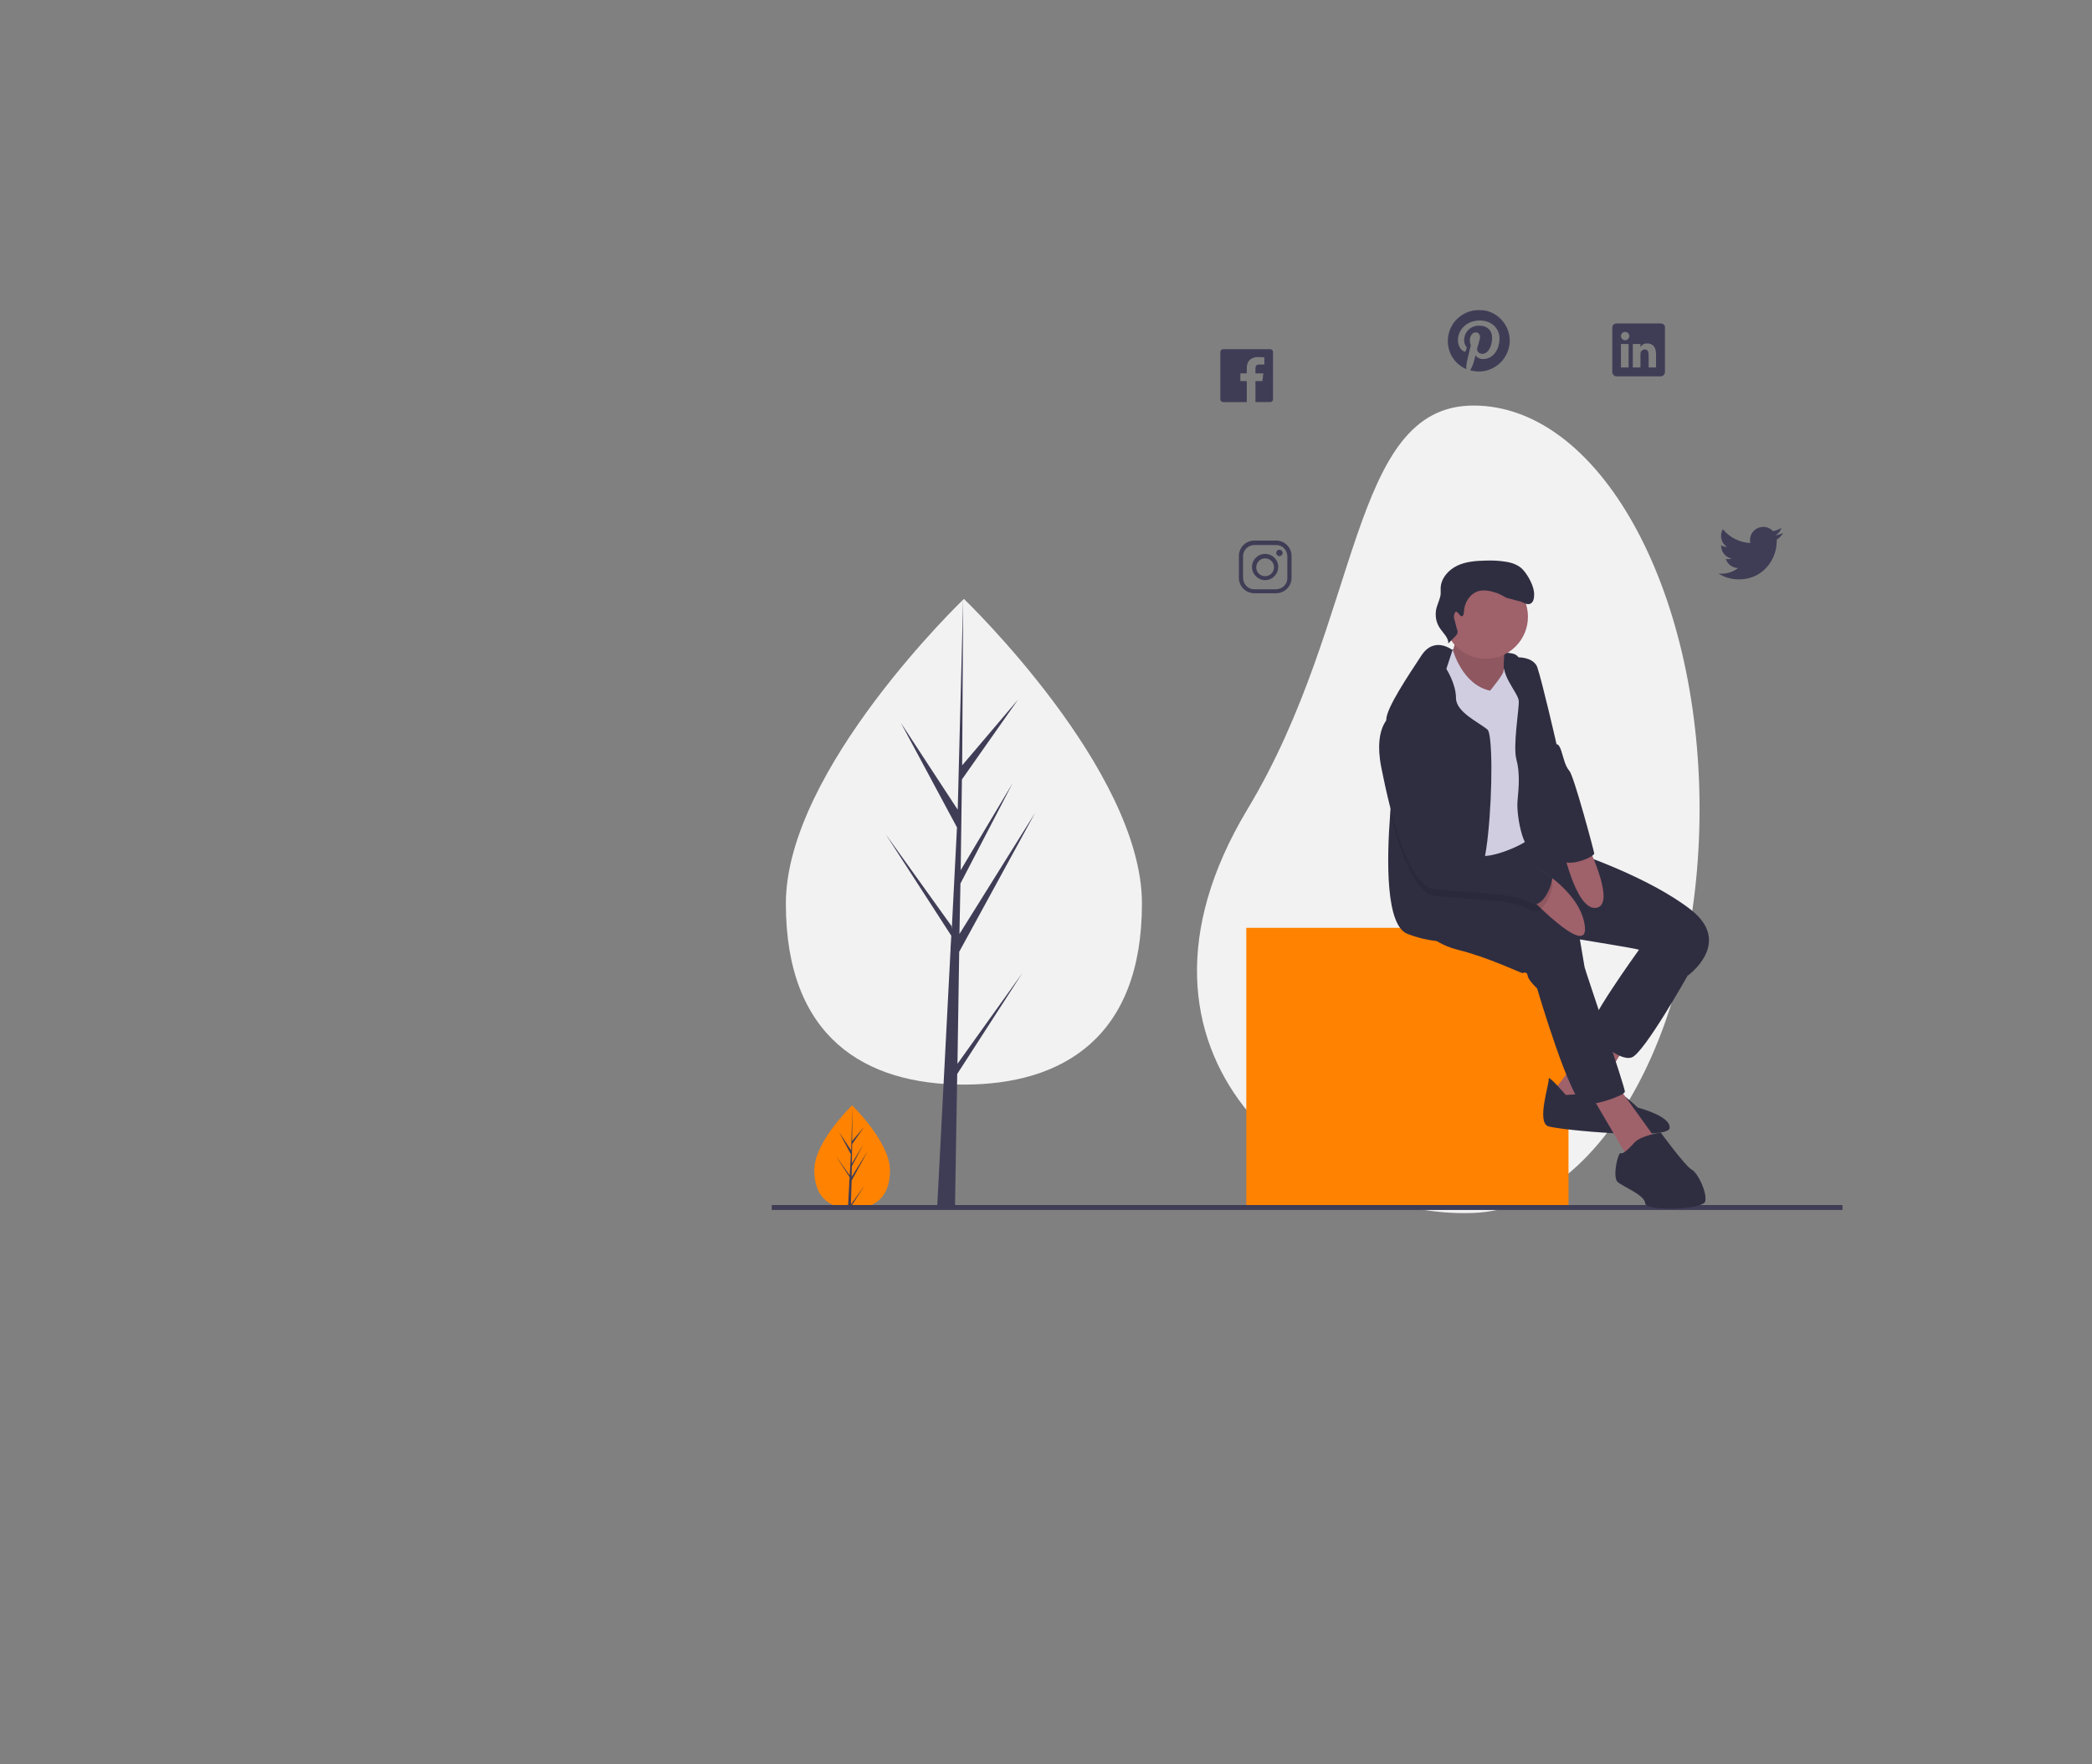 <?xml version="1.0" encoding="utf-8"?>
<!-- Generator: Adobe Illustrator 25.2.0, SVG Export Plug-In . SVG Version: 6.00 Build 0)  -->
<svg version="1.1" id="Layer_1" xmlns="http://www.w3.org/2000/svg" xmlns:xlink="http://www.w3.org/1999/xlink" x="0px" y="0px"
	 viewBox="0 0 846 713.5" style="enable-background:new 0 0 846 713.5;" xml:space="preserve">
<rect x="0" y="0" width="846" height="713.5" fill="#808080" stroke="none"/>
<style type="text/css">
	.st0{fill:#FF8201;}
	.st1{fill:#3F3D56;}
	.st2{fill:#F2F2F2;}
	.st3{fill:none;stroke:#3F3D56;stroke-width:2;stroke-miterlimit:10;}
	.st4{fill:#2F2E41;}
	.st5{fill:#9F616A;}
	.st6{opacity:0.1;enable-background:new    ;}
	.st7{fill:#D0CDE1;}
</style>
<path class="st0" d="M359.9,473.3c0,11.5-6.8,15.5-15.3,15.5c-0.2,0-0.4,0-0.6,0c-0.4,0-0.8,0-1.2-0.1c-7.6-0.5-13.5-4.8-13.5-15.5
	c0-11.1,14.1-25,15.2-26.1l0,0c0,0,0.1-0.1,0.1-0.1S359.9,461.8,359.9,473.3z"/>
<path class="st1" d="M344.1,487.1l5.6-7.8l-5.6,8.7l0,0.9c-0.4,0-0.8,0-1.2-0.1l0.6-11.5l0-0.1l0,0l0.1-1.1l-5.6-8.7l5.6,7.9l0,0.2
	l0.5-8.7l-4.8-9l4.9,7.4l0.5-18l0-0.1v0.1l-0.1,14.2l4.8-5.6l-4.8,6.9l-0.1,7.8l4.5-7.5l-4.5,8.6l-0.1,4.3l6.5-10.4l-6.5,11.9
	L344.1,487.1z"/>
<path class="st2" d="M687.3,327.2c0,90.2-40.9,161.3-91.4,163.3c-65.7,2.6-151.7-63-91.4-163.3C551,250,545.4,164,595.9,164
	C646.4,164,687.3,237.1,687.3,327.2z"/>
<rect x="504" y="375.2" class="st0" width="130.3" height="113.1"/>
<line class="st3" x1="312.1" y1="488.3" x2="745.1" y2="488.3"/>
<path class="st1" d="M598,125.4c-6.9,0-12.5,5.6-12.5,12.5c0,5,2.9,9.4,7.5,11.4c-0.1-1,0-1.9,0.2-2.9c0.2-1,1.6-6.8,1.6-6.8
	c-0.3-0.6-0.4-1.3-0.4-2c0-1.8,1.1-3.2,2.4-3.2c1.1,0,1.7,0.9,1.7,1.9c0,1.1-0.7,2.8-1.1,4.4c-0.3,1,0.4,2.1,1.4,2.3
	c0.2,0,0.4,0.1,0.6,0.1c2.4,0,4-3,4-6.6c0-2.7-1.8-4.8-5.2-4.8c-3.3-0.1-6,2.4-6.1,5.7c0,0.1,0,0.2,0,0.3c0,0.9,0.3,1.8,0.8,2.4
	c0.2,0.2,0.3,0.4,0.2,0.7c-0.1,0.2-0.2,0.8-0.3,1c0,0.2-0.3,0.4-0.5,0.4c0,0-0.1,0-0.1,0c-1.7-0.7-2.6-2.6-2.6-4.8
	c0-3.5,3-7.8,8.9-7.8c4.8,0,7.9,3.4,7.9,7.1c0,4.9-2.7,8.5-6.7,8.5c-1.3,0-2.6-0.7-3-1.6c0,0-0.7,2.9-0.9,3.4
	c-0.3,0.9-0.7,1.8-1.3,2.7c6.6,2,13.5-1.8,15.5-8.4c2-6.6-1.8-13.5-8.4-15.5C600.4,125.5,599.2,125.4,598,125.4z"/>
<path class="st1" d="M721.1,215.6c-1,0.4-2,0.7-3.1,0.9c1.1-0.7,2-1.7,2.4-3c-1.1,0.6-2.2,1.1-3.4,1.3c-2-2.2-5.4-2.3-7.6-0.3
	c-1.1,1-1.7,2.4-1.7,3.9c0,0.4,0,0.8,0.1,1.2c-4.3-0.2-8.4-2.3-11.1-5.6c-1.4,2.5-0.7,5.6,1.7,7.2c-0.9,0-1.7-0.3-2.4-0.7v0.1
	c0,2.6,1.8,4.8,4.3,5.3c-0.5,0.1-0.9,0.2-1.4,0.2c-0.3,0-0.7,0-1-0.1c0.7,2.2,2.7,3.7,5,3.7c-1.9,1.5-4.3,2.3-6.7,2.3
	c-0.4,0-0.9,0-1.3-0.1c2.5,1.6,5.3,2.4,8.3,2.4c9.9,0,15.3-8.2,15.3-15.4c0-0.2,0-0.5,0-0.7C719.5,217.6,720.4,216.7,721.1,215.6z"
	/>
<path class="st1" d="M513.7,141.2h-19c-0.7,0-1.2,0.5-1.2,1.2v19c0,0.7,0.5,1.2,1.2,1.2h9.5v-8.5h-2.6V151h2.6v-2.3
	c0-2.8,1.9-4.3,4.4-4.3c1.2,0,2.4,0.1,2.7,0.1v2.9h-2c-1.3,0-1.6,0.6-1.6,1.6v2h3.2l-0.4,3.1h-2.8v8.5h5.9c0.7,0,1.2-0.5,1.2-1.2
	v-19C514.9,141.8,514.3,141.2,513.7,141.2z"/>
<path class="st1" d="M516.1,220.4c2.5,0,4.4,2,4.5,4.5v8.9c0,2.5-2,4.4-4.5,4.5h-8.9c-2.5,0-4.4-2-4.5-4.5v-8.9c0-2.5,2-4.4,4.5-4.5
	H516.1 M516.1,218.6h-8.9c-3.4,0-6.2,2.8-6.2,6.2v8.9c0,3.4,2.8,6.2,6.2,6.2h8.9c3.4,0,6.2-2.8,6.2-6.2v-8.9
	C522.3,221.4,519.5,218.6,516.1,218.6z"/>
<path class="st1" d="M517.4,224.9c-0.7,0-1.3-0.6-1.3-1.3c0-0.7,0.6-1.3,1.3-1.3c0.7,0,1.3,0.6,1.3,1.3c0,0,0,0,0,0
	C518.7,224.3,518.1,224.9,517.4,224.9C517.4,224.9,517.4,224.9,517.4,224.9z M511.6,225.8c2,0,3.6,1.6,3.6,3.6s-1.6,3.6-3.6,3.6
	c-2,0-3.6-1.6-3.6-3.6v0C508.1,227.4,509.6,225.8,511.6,225.8 M511.6,224c-3,0-5.3,2.4-5.3,5.3s2.4,5.3,5.3,5.3c3,0,5.3-2.4,5.3-5.3
	c0,0,0,0,0,0C517,226.4,514.6,224,511.6,224L511.6,224z"/>
<path class="st1" d="M671.6,130.8h-17.8c-1,0-1.8,0.7-1.8,1.7c0,0,0,0,0,0v17.9c0,1,0.8,1.8,1.8,1.8h17.8c1,0,1.7-0.9,1.7-1.8v-17.9
	C673.4,131.5,672.6,130.8,671.6,130.8C671.7,130.8,671.7,130.8,671.6,130.8z M658.6,148.6h-3.1v-9.5h3.1V148.6z M657.2,137.6
	L657.2,137.6c-0.9,0-1.7-0.8-1.7-1.7c0-0.9,0.8-1.7,1.7-1.7c0.9,0,1.7,0.8,1.7,1.7C658.8,136.9,658.1,137.6,657.2,137.6z
	 M669.8,148.6h-3.1v-5.2c0-1.2-0.4-2.1-1.6-2.1c-0.7,0-1.3,0.5-1.6,1.1c-0.1,0.2-0.1,0.5-0.1,0.8v5.4h-3.1v-9.5h3.1v1.3
	c0.6-1,1.6-1.6,2.8-1.5c2,0,3.5,1.3,3.5,4.2V148.6z"/>
<path class="st4" d="M587.1,262.6c0,0,21.7,0.6,25.3,1.9s5.2,10.6,5.2,10.6l-16.8,5.3l-12.6-0.7l-9.5,0.7l5.3-13.9L587.1,262.6z"/>
<path class="st5" d="M588.1,255.5c0,0,1.4,5.5-1.7,9.4c-3.2,3.9,13.6,17.8,13.6,17.8l8.8-1.5c0,0-1.9-16.9,0.7-21.2
	C612.1,255.7,588.1,255.5,588.1,255.5z"/>
<path class="st6" d="M588.1,255.5c0,0,1.4,5.5-1.7,9.4c-3.2,3.9,13.6,17.8,13.6,17.8l8.8-1.5c0,0-1.9-16.9,0.7-21.2
	C612.1,255.7,588.1,255.5,588.1,255.5z"/>
<polygon class="st5" points="646.9,416.5 627.4,442.4 640.7,450.2 659,420.2 "/>
<path class="st4" d="M633.2,442.8c0,0-7.2-8.4-6.9-6.5c0.3,1.9-5.1,17.7-0.1,19.2c5.1,1.5,48.4,5.6,49,0.7
	c0.6-4.9-12.9-8.3-12.9-8.3s-8-7.7-9.8-6.9C650.8,441.7,633.2,442.8,633.2,442.8z"/>
<polygon class="st5" points="642.5,441.2 658.1,467.8 669.9,461 654.2,439.2 "/>
<path class="st4" d="M667.1,378l-4.6,6.5c0,0-22.1,30.6-19.7,33.1s12.1,11.8,17.1,10c5-1.8,22.6-33.1,22.6-33.1l-4.6-18.4L667.1,378
	z"/>
<path class="st4" d="M572.1,371.8c0,0,4.9,9.2,17.5,12.3c12.5,3.1,25.6,9.5,26.1,9.4c0.5-0.1,1.8-0.8,2.1,1.1s3.8,5.1,3.8,5.1
	s13.8,47,19.1,47c5.3,0.1,16.1-3.7,16.4-5.2c0.2-1.5-16.2-49.5-16.3-50.4l-1.9-11.2c0,0,21.7,3.5,23.7,4.1c2,0.6,20,10.5,20,10.5
	s18.3-13.2,1.2-26.6c-17.2-13.4-46.6-23.1-46.6-23.1l-10.6-3l-9.2-0.6l-1.4-5.2l-21.8,1.3l-22.8,9.7L572.1,371.8z"/>
<circle class="st5" cx="600.9" cy="249.4" r="17"/>
<path class="st7" d="M585.5,263.1l2-0.4c0,0,3.7,14.2,15.1,16.6c0,0,5.6-6.8,5.4-7.9c-0.2-1.1,4.5-7.2,7-3.8
	c2.5,3.4-0.6,63.4,1.5,64.5s6.6,2.2,3,6.2c-3.6,4-18.1,9.3-21.2,7.5s-9.7-17.5-12.5-22.8s-7.3-23.2-7.3-23.2s-5.8-19.6-2.2-24.1
	C579.8,271.3,585.5,263.1,585.5,263.1z"/>
<path class="st4" d="M601.8,337c-0.4,4.2-1,8.3-1.9,12.4c-0.8,3.3-1.8,5.3-2.9,5.3c-2.8-0.2-4.1,3.9-4.8,8.7
	c-0.7,5.1-0.7,10.9-1.1,12.9c-0.5,2.7-3.8,4.8-10.4,4.2c-3.9-0.4-7.8-1.4-11.4-2.8c-8.9-3.2-8.6-29.4-7.1-48.8
	c0.9-11.9,2.3-21.3,2.3-21.3s-2.7-8-3.6-13.6c-0.2-1-0.3-2-0.3-3c0.1-4.8,8.9-17.8,14.2-25.9c5.3-8.1,12.6-2.2,12.6-2.2l-2.5,7.6
	c0,0,3.9,6,3.9,11.8c0,5.7,9.4,9.9,12.7,12.7C603.6,296.6,603.6,320,601.8,337z"/>
<path class="st4" d="M609.2,265.5c0,0,0.6,0.7,3.4,0.4c3.4-0.4,8,0.7,9.1,4c2,5.9,7.5,29.9,7.5,29.9s2.3,27.4,3.4,33.5
	c1,6.1,0.5,11.4,1.5,14.6c1,3.2-10.1-5.9-14.2-4.7c-4.1,1.2-6.8-14.2-6.2-19.5c0.5-5.4,1-11.2-0.5-16.7c-1.4-5.5,1.1-20.1,1-23.4
	C614.1,280,605.1,271.6,609.2,265.5z"/>
<path class="st5" d="M621.2,350.7c0,0,18,9.8,19.7,23.8c1.7,14-24.1-13.5-24.1-13.5L621.2,350.7z"/>
<path class="st5" d="M631.5,340.8c0,0,5.5,27.8,14.1,26.3c8.6-1.5-4.8-27.9-4.8-27.9L631.5,340.8z"/>
<path class="st4" d="M661,462c0,0-4.4,5.1-5.5,4.3c-1.1-0.8-3.6,9.7-1.3,11.7s11,5.3,11.1,8.6c0.1,3.3,23.5,2.7,24.3-0.8
	c0.8-3.5-2.9-11.5-5.6-12.9c-2.6-1.5-12.4-14.9-12.4-14.9S663.8,459.1,661,462z"/>
<path class="st6" d="M618.4,367.7c-4.2-2.9-15.8-3.7-26.2-4.4c-4.5-0.3-8.8-0.6-12.1-1c-3.2-0.4-6-3.3-8.6-7.7
	c-3.8-6.6-7-16.4-9.3-25.9c0.9-11.9,2.3-21.3,2.3-21.3s-2.7-8-3.6-13.6c0.6-0.8,1.4-1.6,2.3-2.1c11-4.7,21.5,41.7,22.8,49
	c0,0.1,0,0.2,0.1,0.3c0.6,3.7,7.6,7,13.9,8.2c3.9,0.8,7.4,0.8,9.1-0.2c4.3-2.7,17.7,8,18.7,8.3C628.6,357.8,624.4,372,618.4,367.7z"
	/>
<path class="st4" d="M563.1,289c0,0-8,3.8-4.5,21.4s10.6,47.6,21.4,49.1c10.8,1.5,32.3,1.2,38.3,5.4c6,4.2,10.3-9.9,9.3-10.2
	s-14.3-11-18.7-8.3c-4.3,2.7-21.9-2-23-8C585,332.2,574.3,284.2,563.1,289z"/>
<path class="st4" d="M620.7,280.6l8.8,20.4c0,0,0.9-0.4,1.9,2.7s1.5,6,3.3,8.1c1.8,2.1,9.8,31.9,10,33.3s-11,6.2-13.6,2.3
	C628.6,343.4,620.7,280.6,620.7,280.6z"/>
<path class="st4" d="M591.2,249.2c0.7-0.2,0.7-1,0.8-1.7c0.1-3.6,2.3-7.3,5.7-8.4c1.3-0.4,2.7-0.4,4.1-0.2c1.9,0.3,3.8,0.9,5.5,1.8
	c0.9,0.5,1.8,1.1,2.8,1.3c0.7,0.1,3.6,1,4.3,1.1c1.5,0.3,2.8,1.6,4.3,1.1c1.4-0.5,1.7-2.2,1.7-3.7c0.1-3.3-2.4-7.8-4.6-10.2
	c-1.7-1.8-4.2-2.7-6.6-3.1c-2.9-0.5-5.7-0.6-8.6-0.5c-3.9,0.1-7.9,0.4-11.4,2.1s-6.5,5.1-6.6,9c0,0.8,0,1.6,0,2.4
	c-0.2,2-1.2,3.8-1.7,5.7c-0.7,2.9-0.2,5.9,1.5,8.3c1.3,1.9,3.4,3.7,3.3,6l2.8-2.9c0.9-0.7,1.2-1.9,0.7-2.8l-1-3.9
	c-0.3-0.7-0.3-1.5-0.1-2.2C589,245.6,590.2,249.5,591.2,249.2z"/>
<path class="st2" d="M461.8,365.4c0,54.2-32.2,73.2-72,73.2s-72-18.9-72-73.2s72-123.2,72-123.2S461.8,311.2,461.8,365.4z"/>
<polygon class="st1" points="387.2,430.2 387.9,384.9 418.6,328.7 388,377.7 388.4,357.3 409.5,316.7 388.5,351.9 388.5,351.9 
	389,315.2 411.7,282.9 389.1,309.5 389.5,242.2 387.2,331.3 387.4,327.6 364.3,292.3 387,334.6 384.9,375.6 384.8,374.5 
	358.2,337.4 384.7,378.4 384.4,383.5 384.4,383.6 384.4,384 379,488 386.2,488 387.1,434.3 413.5,393.4 "/>
</svg>
